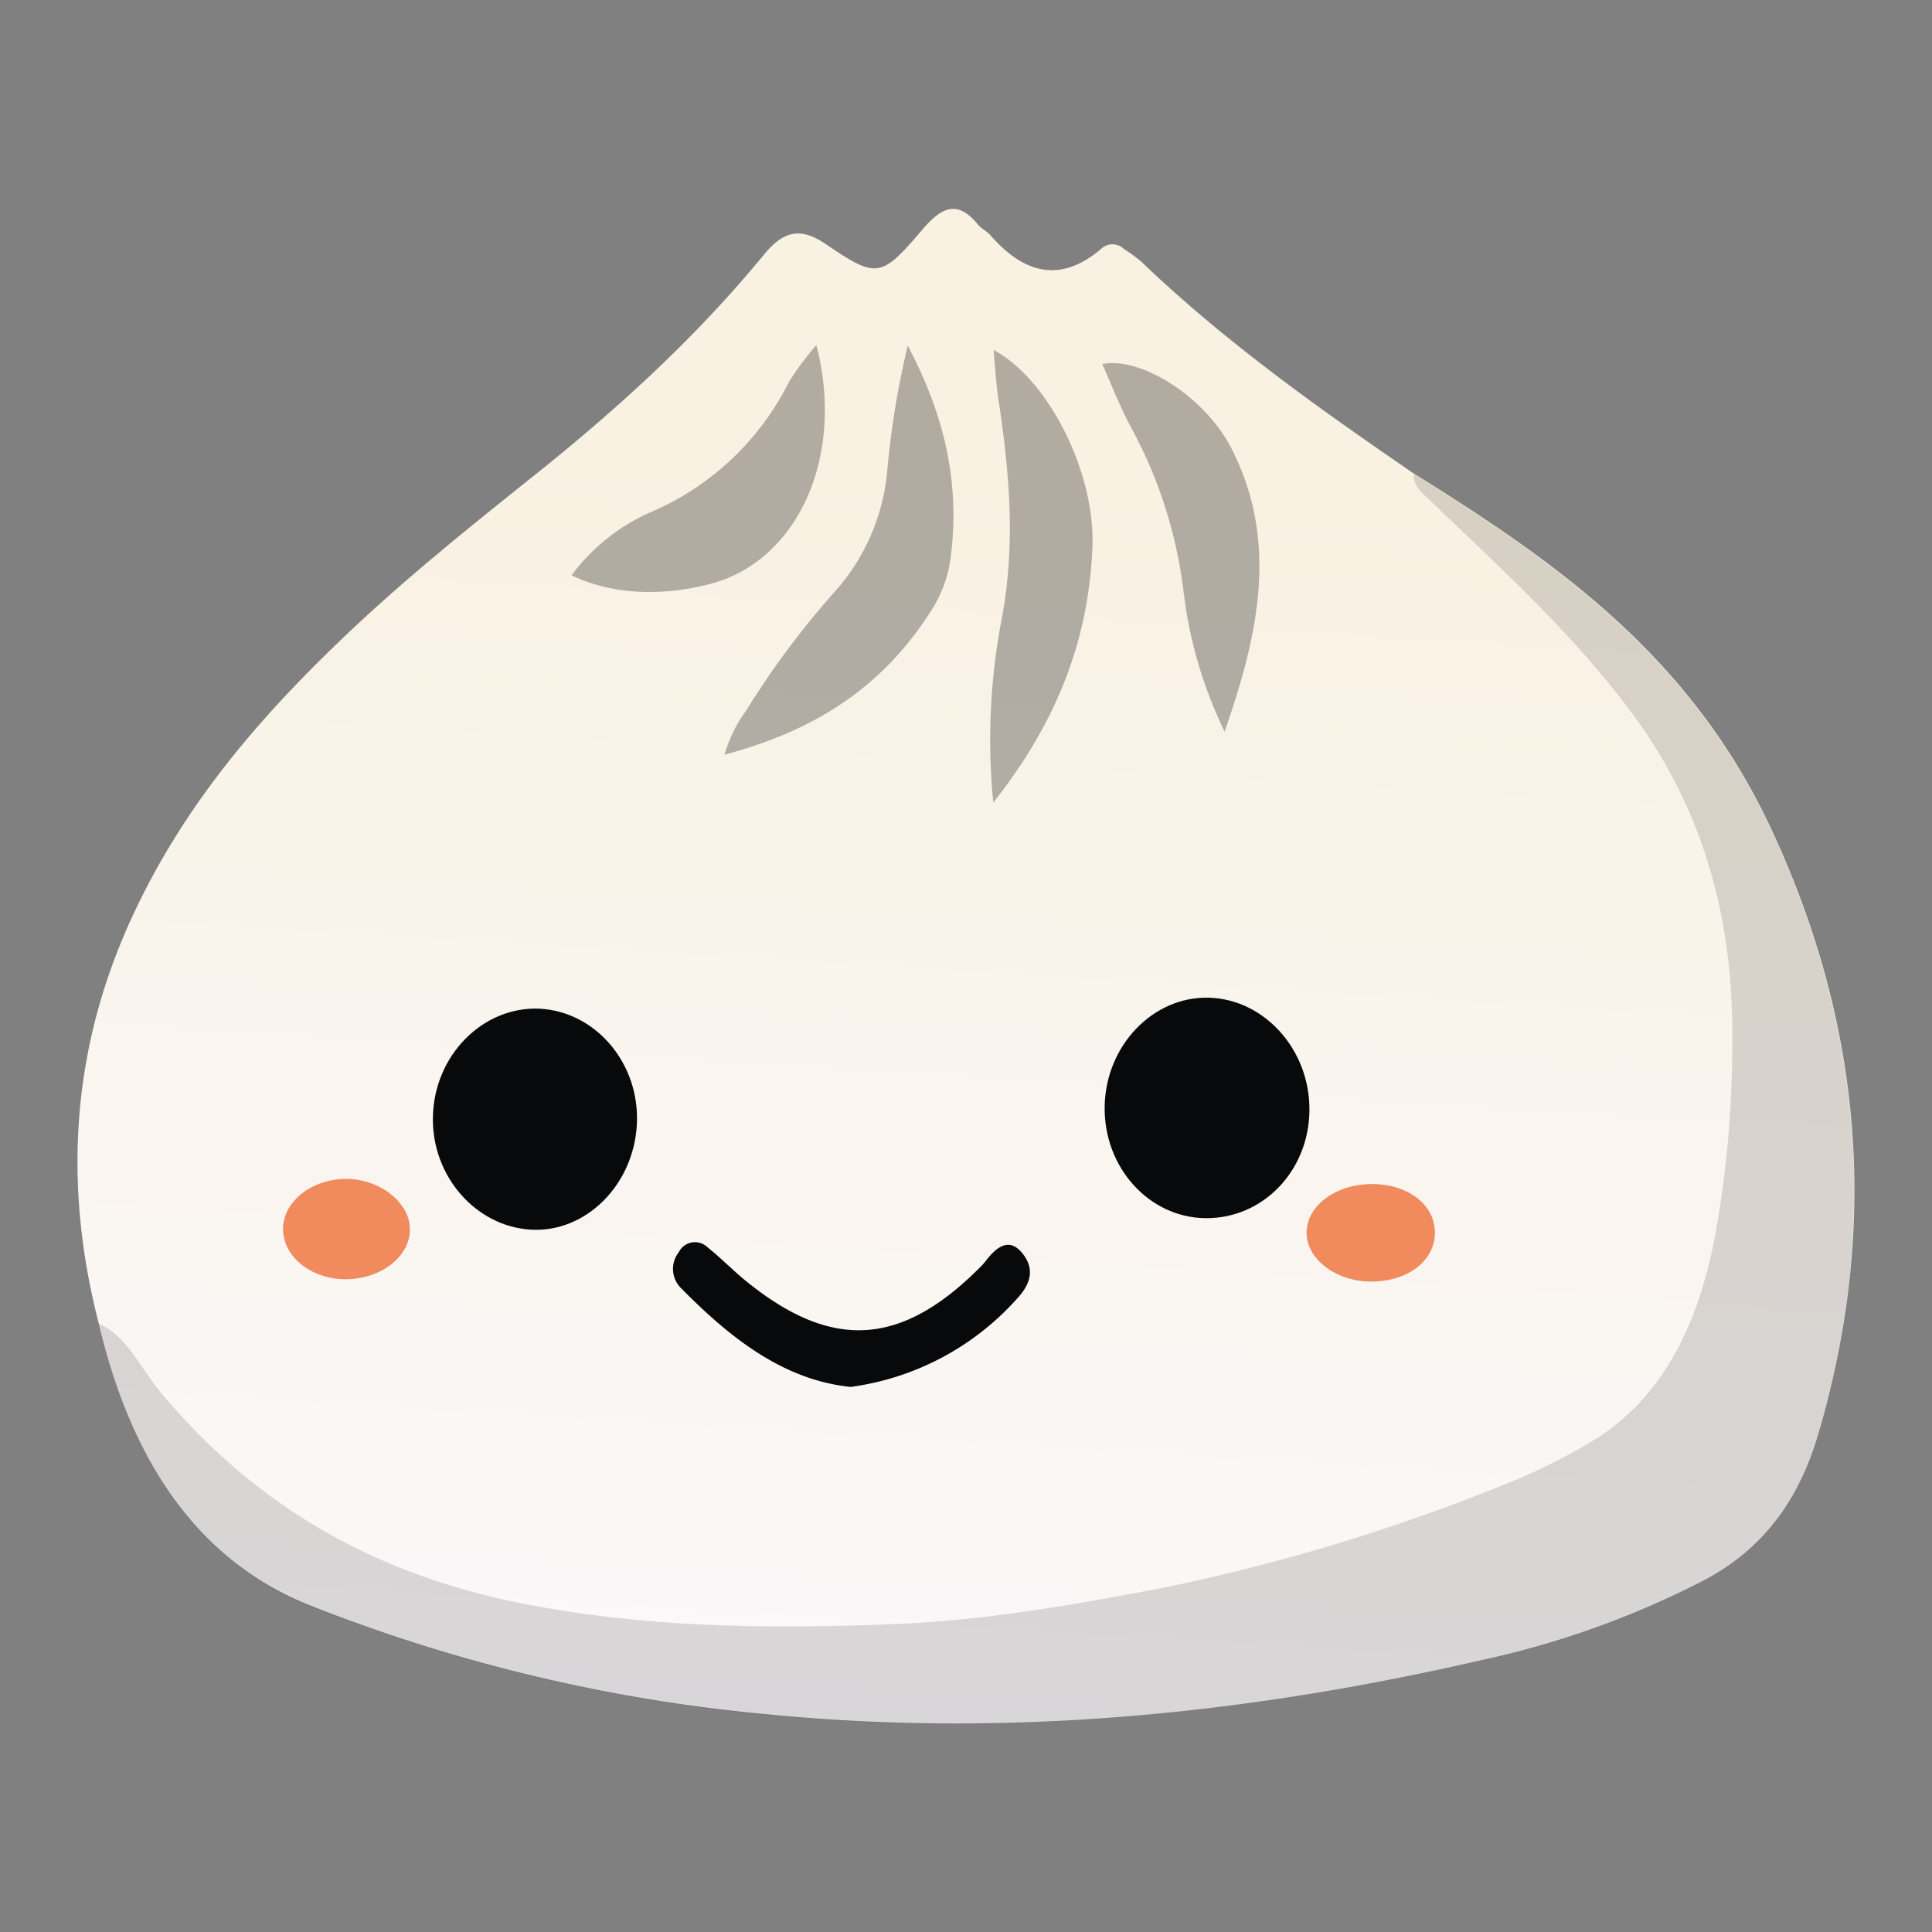<svg id="Layer_1" data-name="Layer 1" xmlns="http://www.w3.org/2000/svg" xmlns:xlink="http://www.w3.org/1999/xlink" viewBox="0 0 192 192"><rect x="0" y="0" width="192" height="192" fill="#808080" stroke="none"/><defs><style>.cls-1{fill:url(#linear-gradient);}.cls-2,.cls-3{fill:#070707;}.cls-2{opacity:0.14;}.cls-3{opacity:0.3;}.cls-4{fill:#08090a;}.cls-5{fill:#f18a5c;}</style><linearGradient id="linear-gradient" x1="100.54" y1="42.93" x2="92.74" y2="170.51" gradientUnits="userSpaceOnUse"><stop offset="0" stop-color="#f9f1e1"/><stop offset="1" stop-color="#faf8fa"/></linearGradient></defs><path class="cls-1" d="M176,82.34c-8.07-17.28-21.58-26.61-35.47-35.26h0c-9.37-6.43-18.67-13-27.16-21.12a15.65,15.65,0,0,0-1.68-1.22,1.63,1.63,0,0,0-2.27,0c-4,3.39-7.61,2.52-11-1.37-.35-.4-.85-.62-1.19-1-1.91-2.37-3.44-2-5.43.29-4.25,5-4.61,5.07-9.75,1.59C79.5,22.5,77.81,23,75.9,25.33,68.78,34,60.68,41.23,52.25,47.92,45.9,53,39.58,58.09,33.63,63.83,25.57,71.59,18.2,80.12,13.1,91.19c-5.93,12.86-6.9,26.33-3.28,40.36h0c3.21,13.59,9.75,23.5,21,28A164.25,164.25,0,0,0,76.3,170.37c23.87,2.35,47.55,0,71-5.4a89.21,89.21,0,0,0,22-7.9c5.53-2.91,9.33-7.5,11.41-14.6C186.88,121.45,184.92,101.44,176,82.34Z"/><path class="cls-2" d="M9.82,131.55c2.76,1.18,4.13,4.36,6,6.65,9.89,11.9,21.81,18.18,35.34,21,12.61,2.59,25.27,2.71,37.94,2.19,8.81-.36,17.58-1.9,26.31-3.56a194.37,194.37,0,0,0,33.75-10.16,59.46,59.46,0,0,0,8.83-4.31c6.93-4.08,10.54-11.1,12.34-19.94a106.48,106.48,0,0,0,1.82-20.06c.14-12.21-3-23.09-9.89-32.39-6.05-8.18-13.26-14.58-20.25-21.35-.72-.69-1.52-1.2-1.51-2.5,13.89,8.65,27.4,18,35.47,35.26,8.91,19.1,10.87,39.11,4.72,60.13-2.08,7.1-5.88,11.69-11.41,14.6a89.21,89.21,0,0,1-22,7.9c-23.49,5.37-47.17,7.75-71,5.41a164.62,164.62,0,0,1-45.48-10.82C19.57,155.05,13,145.14,9.82,131.55Z"/><path class="cls-3" d="M90.21,34.35c3.55,6.71,5.21,13.39,4.29,20.85a12.59,12.59,0,0,1-1.63,4.95C87.72,68.6,80.53,72.72,72,75a13.88,13.88,0,0,1,2.13-4.35,85.47,85.47,0,0,1,9.06-12.11,20.79,20.79,0,0,0,5-11.94A86.45,86.45,0,0,1,90.21,34.35Z"/><path class="cls-3" d="M98.71,79.76a63.7,63.7,0,0,1,.84-18.26c1.4-7.41.77-14.62-.34-21.9-.23-1.55-.31-3.14-.47-4.82,5.38,2.85,10.15,12.1,9.82,19.69C108.15,64.22,104.6,72.31,98.71,79.76Z"/><path class="cls-3" d="M121.7,72.71a43.74,43.74,0,0,1-4.09-14,45.43,45.43,0,0,0-5.21-16.24c-1.08-2-1.9-4.14-2.86-6.29,3.81-.77,10.26,3.22,12.92,8.54C127.05,53.86,125.09,63,121.7,72.71Z"/><path class="cls-3" d="M81.13,34.29C84,45.36,79.3,55.69,70.69,58c-5,1.33-10,1.07-13.89-.83A19.68,19.68,0,0,1,64.43,51a27.38,27.38,0,0,0,14-13.09A30.63,30.63,0,0,1,81.13,34.29Z"/><path class="cls-4" d="M119.78,121.06c-5.62-.07-10.11-5.07-10-11.12S114.6,99,120.13,99.15s10.06,5.17,10,11.21S125.47,121.13,119.78,121.06Z"/><path class="cls-4" d="M84.54,137.83c-6.65-.67-12-4.86-16.93-9.89a2.68,2.68,0,0,1-.15-3.5,1.79,1.79,0,0,1,2.86-.48c1.33,1.06,2.56,2.33,3.88,3.4,8.54,6.91,15.44,6.44,23.32-1.54a5.82,5.82,0,0,0,.46-.53c1.15-1.5,2.45-2.4,3.79-.52,1.2,1.69.35,3.18-.77,4.37A27,27,0,0,1,84.54,137.83Z"/><path class="cls-4" d="M53.61,100.24c5.61.29,10,5.46,9.68,11.51s-5.12,10.79-10.57,10.45-9.8-5.31-9.7-11.15C43.12,104.87,48,100,53.61,100.24Z"/><path class="cls-5" d="M34.35,127.13c-3.5,0-6.33-2.34-6.22-5.15.12-2.65,2.86-4.78,6.19-4.82s6.41,2.29,6.42,5S37.87,127.12,34.35,127.13Z"/><path class="cls-5" d="M136.24,127.36c-3.54,0-6.51-2.33-6.39-5s3-4.63,6.32-4.69c3.67-.06,6.41,2,6.43,4.8S139.93,127.37,136.24,127.36Z"/></svg>